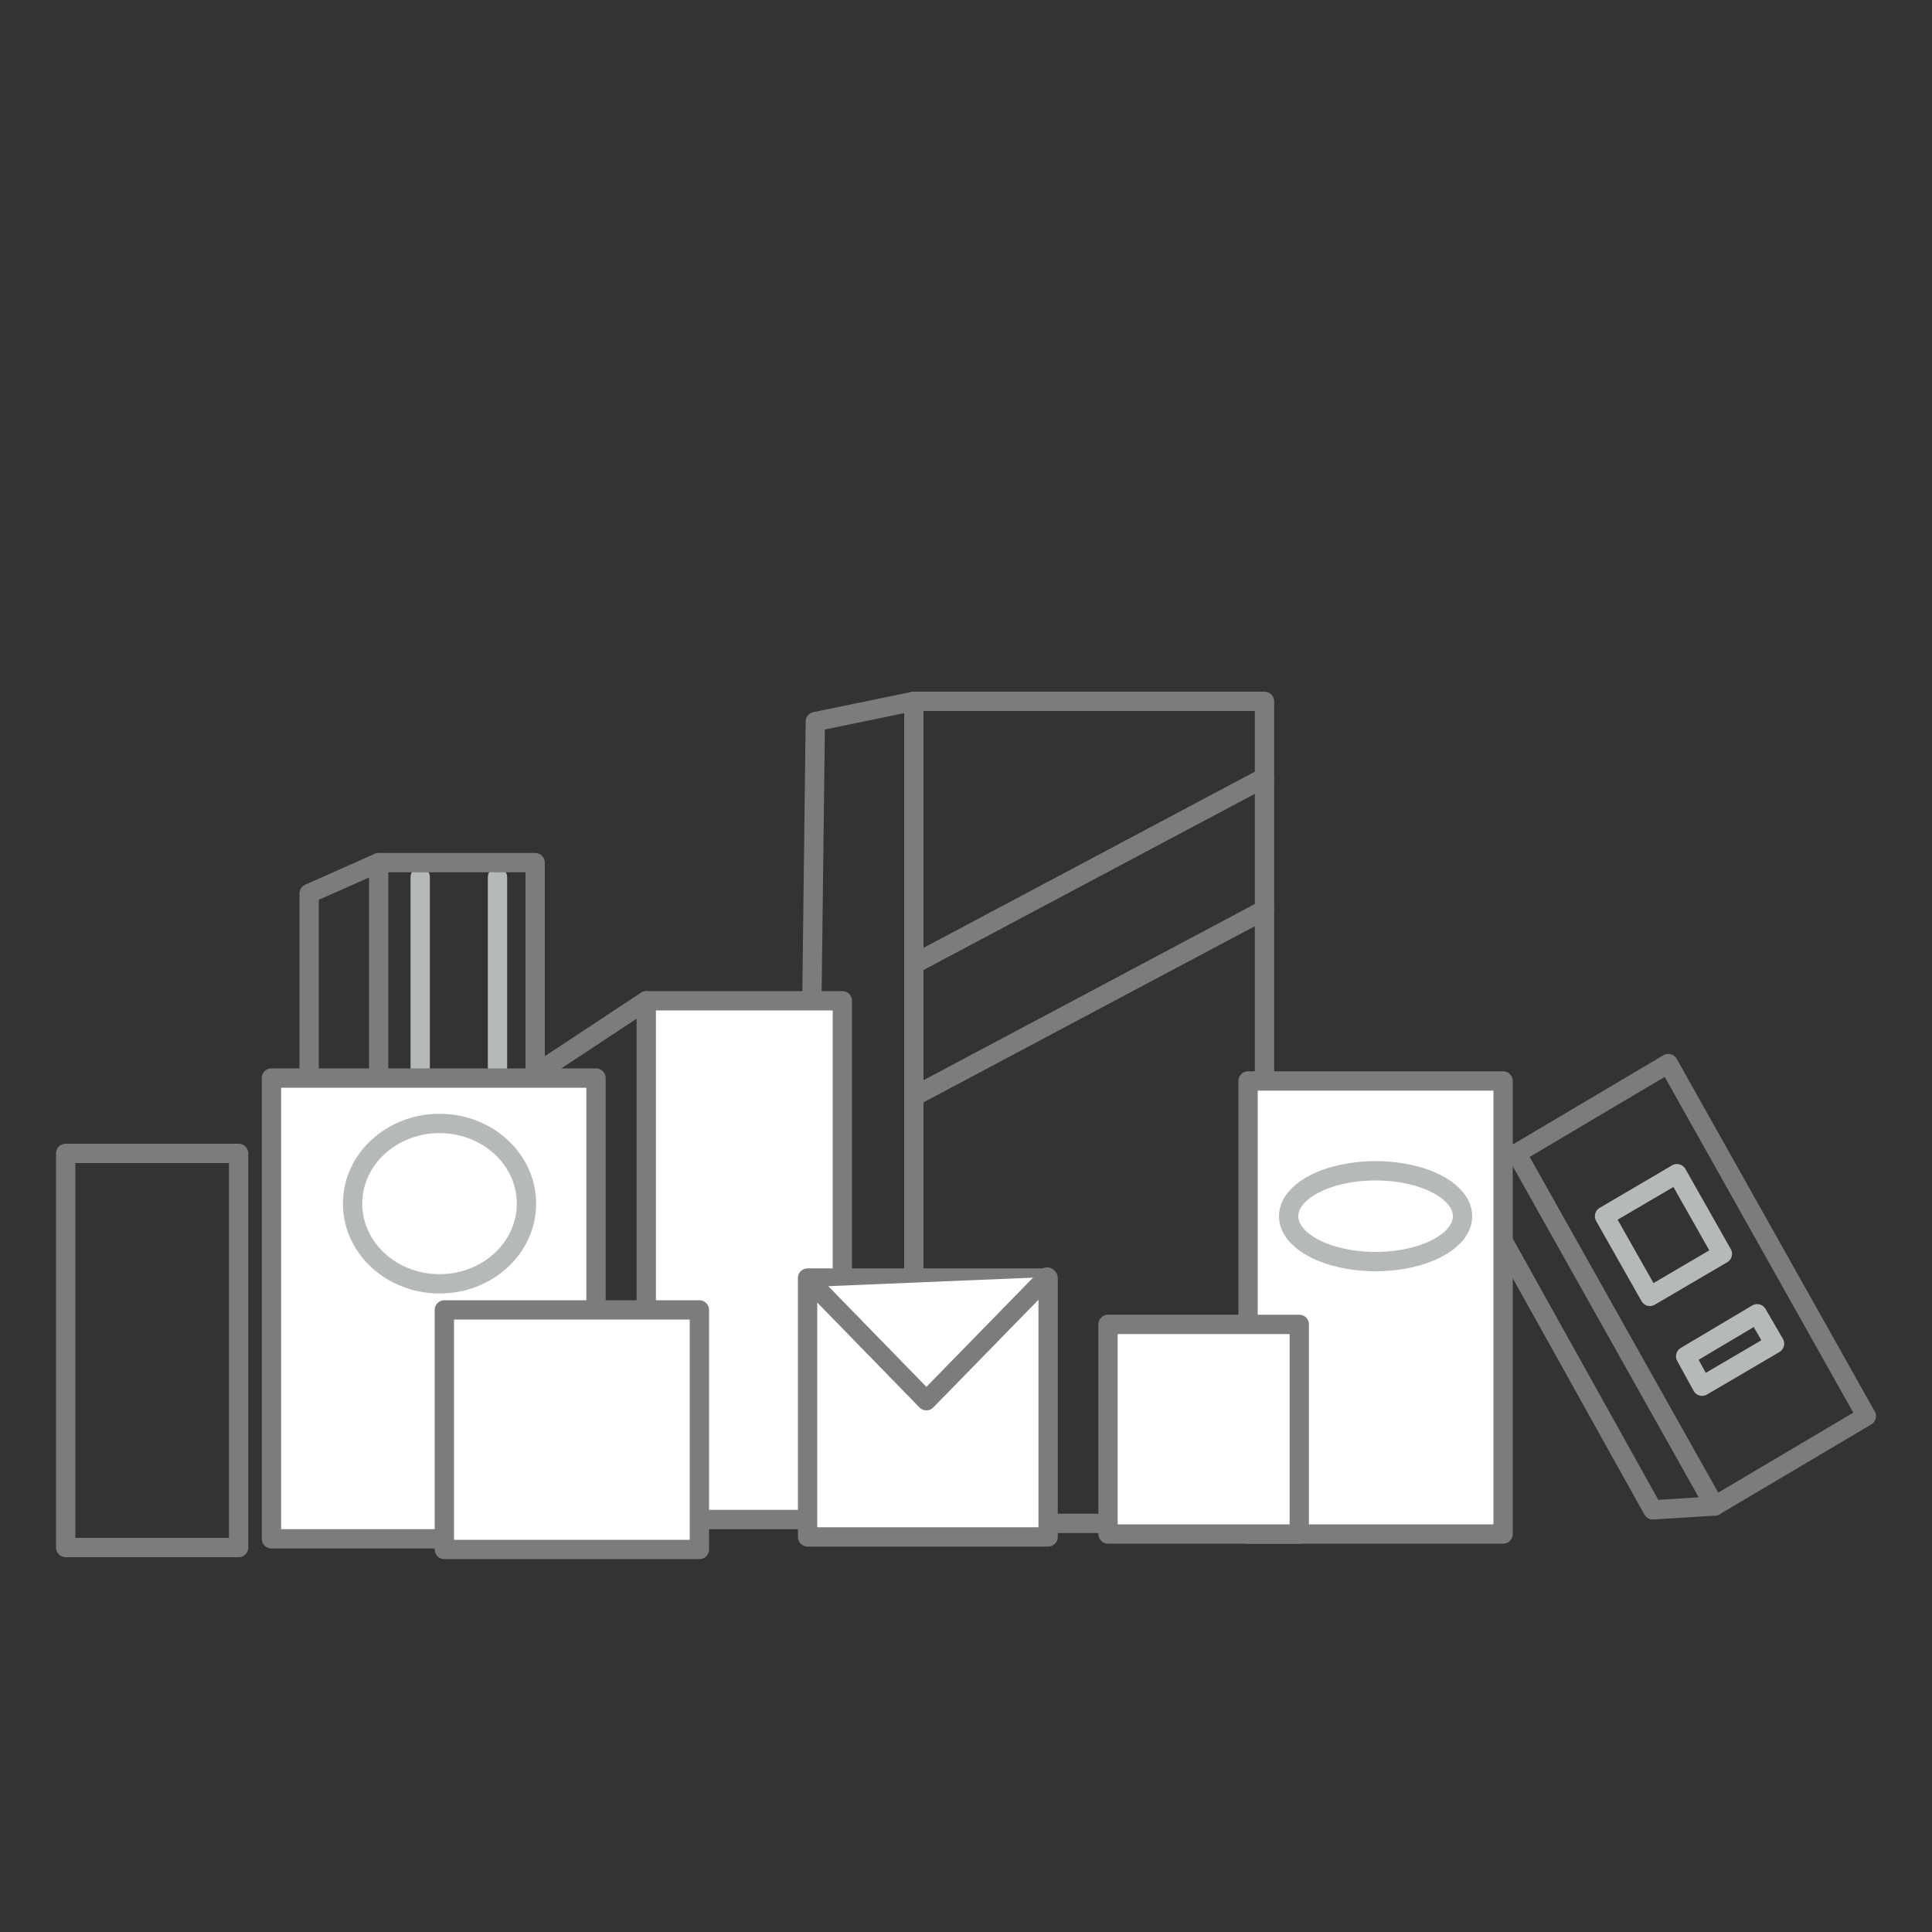 <svg xmlns="http://www.w3.org/2000/svg" xmlns:xlink="http://www.w3.org/1999/xlink" id="Layer_1" x="0px" y="0px" viewBox="0 0 200 200" style="enable-background:new 0 0 200 200;" xml:space="preserve"><rect x="0" y="0" width="200" height="200" fill="#333333" stroke="none"/><style type="text/css">	.st0{fill:none;stroke:#B6B9BA;stroke-width:2;stroke-linecap:round;stroke-linejoin:round;}	.st1{fill:none;stroke:#7A7C7D;stroke-width:2;stroke-linecap:round;stroke-linejoin:round;}	.st2{fill:#FFFFFF;stroke:#7A7C7D;stroke-width:2;stroke-linecap:round;stroke-linejoin:round;}</style><g>	<polyline class="st0" points="51.5,90.8 51.5,117.5 43.5,117.5 43.5,90.8  "></polyline>	<polyline class="st1" points="66.9,103.6 56.3,110.6 56.9,156 66.9,157.3  "></polyline>	<polyline class="st1" points="177.5,155.9 171.1,156.3 150.6,119.5 157,119.4  "></polyline>	<polyline class="st1" points="94.6,72.6 84.4,74.7 83.4,156.3 94.6,157.7  "></polyline>	<rect x="6.8" y="119.4" class="st1" width="17.9" height="40.8"></rect>	<polygon class="st1" points="130.9,72.6 130.9,80.5 94.6,99.8 94.6,72.6  "></polygon>	<polygon class="st1" points="94.6,113.5 130.9,94.2 130.9,157.7 94.6,157.7  "></polygon>	<polygon class="st1" points="130.9,80.5 130.9,94.2 94.6,113.5 94.6,106.6 94.6,99.8  "></polygon>	<rect x="129.2" y="111.9" class="st2" width="26.4" height="46.9"></rect>	<rect x="66.9" y="103.6" class="st2" width="20.3" height="53.7"></rect>	<rect x="114.7" y="137.1" class="st2" width="19.8" height="21.7"></rect>	<rect x="83.6" y="132.3" class="st2" width="24.9" height="26.8"></rect>	<polyline class="st2" points="84.4,133.2 95.9,145 108.4,132.2  "></polyline>	<rect x="39.2" y="89.3" class="st1" width="16.2" height="66.5"></rect>	<polyline class="st1" points="39.2,89.3 32,92.5 32,154 39.2,155.8  "></polyline>	<rect x="28.1" y="111.6" class="st2" width="33.6" height="47.7"></rect>	<rect x="46" y="135.6" class="st2" width="26.4" height="24.8"></rect>	<polygon class="st1" points="193.2,146.6 177.5,155.9 157,119.4 172.7,110.1  "></polygon>	<polygon class="st0" points="178.3,129.8 170.8,134.2 166.1,125.9 173.6,121.5  "></polygon>	<polygon class="st0" points="183.7,139.1 176.2,143.5 174.5,140.4 181.9,136  "></polygon>	<ellipse class="st0" cx="142.4" cy="125.9" rx="9" ry="4.7"></ellipse>	<ellipse class="st0" cx="45.5" cy="124.6" rx="9" ry="8.3"></ellipse></g></svg>